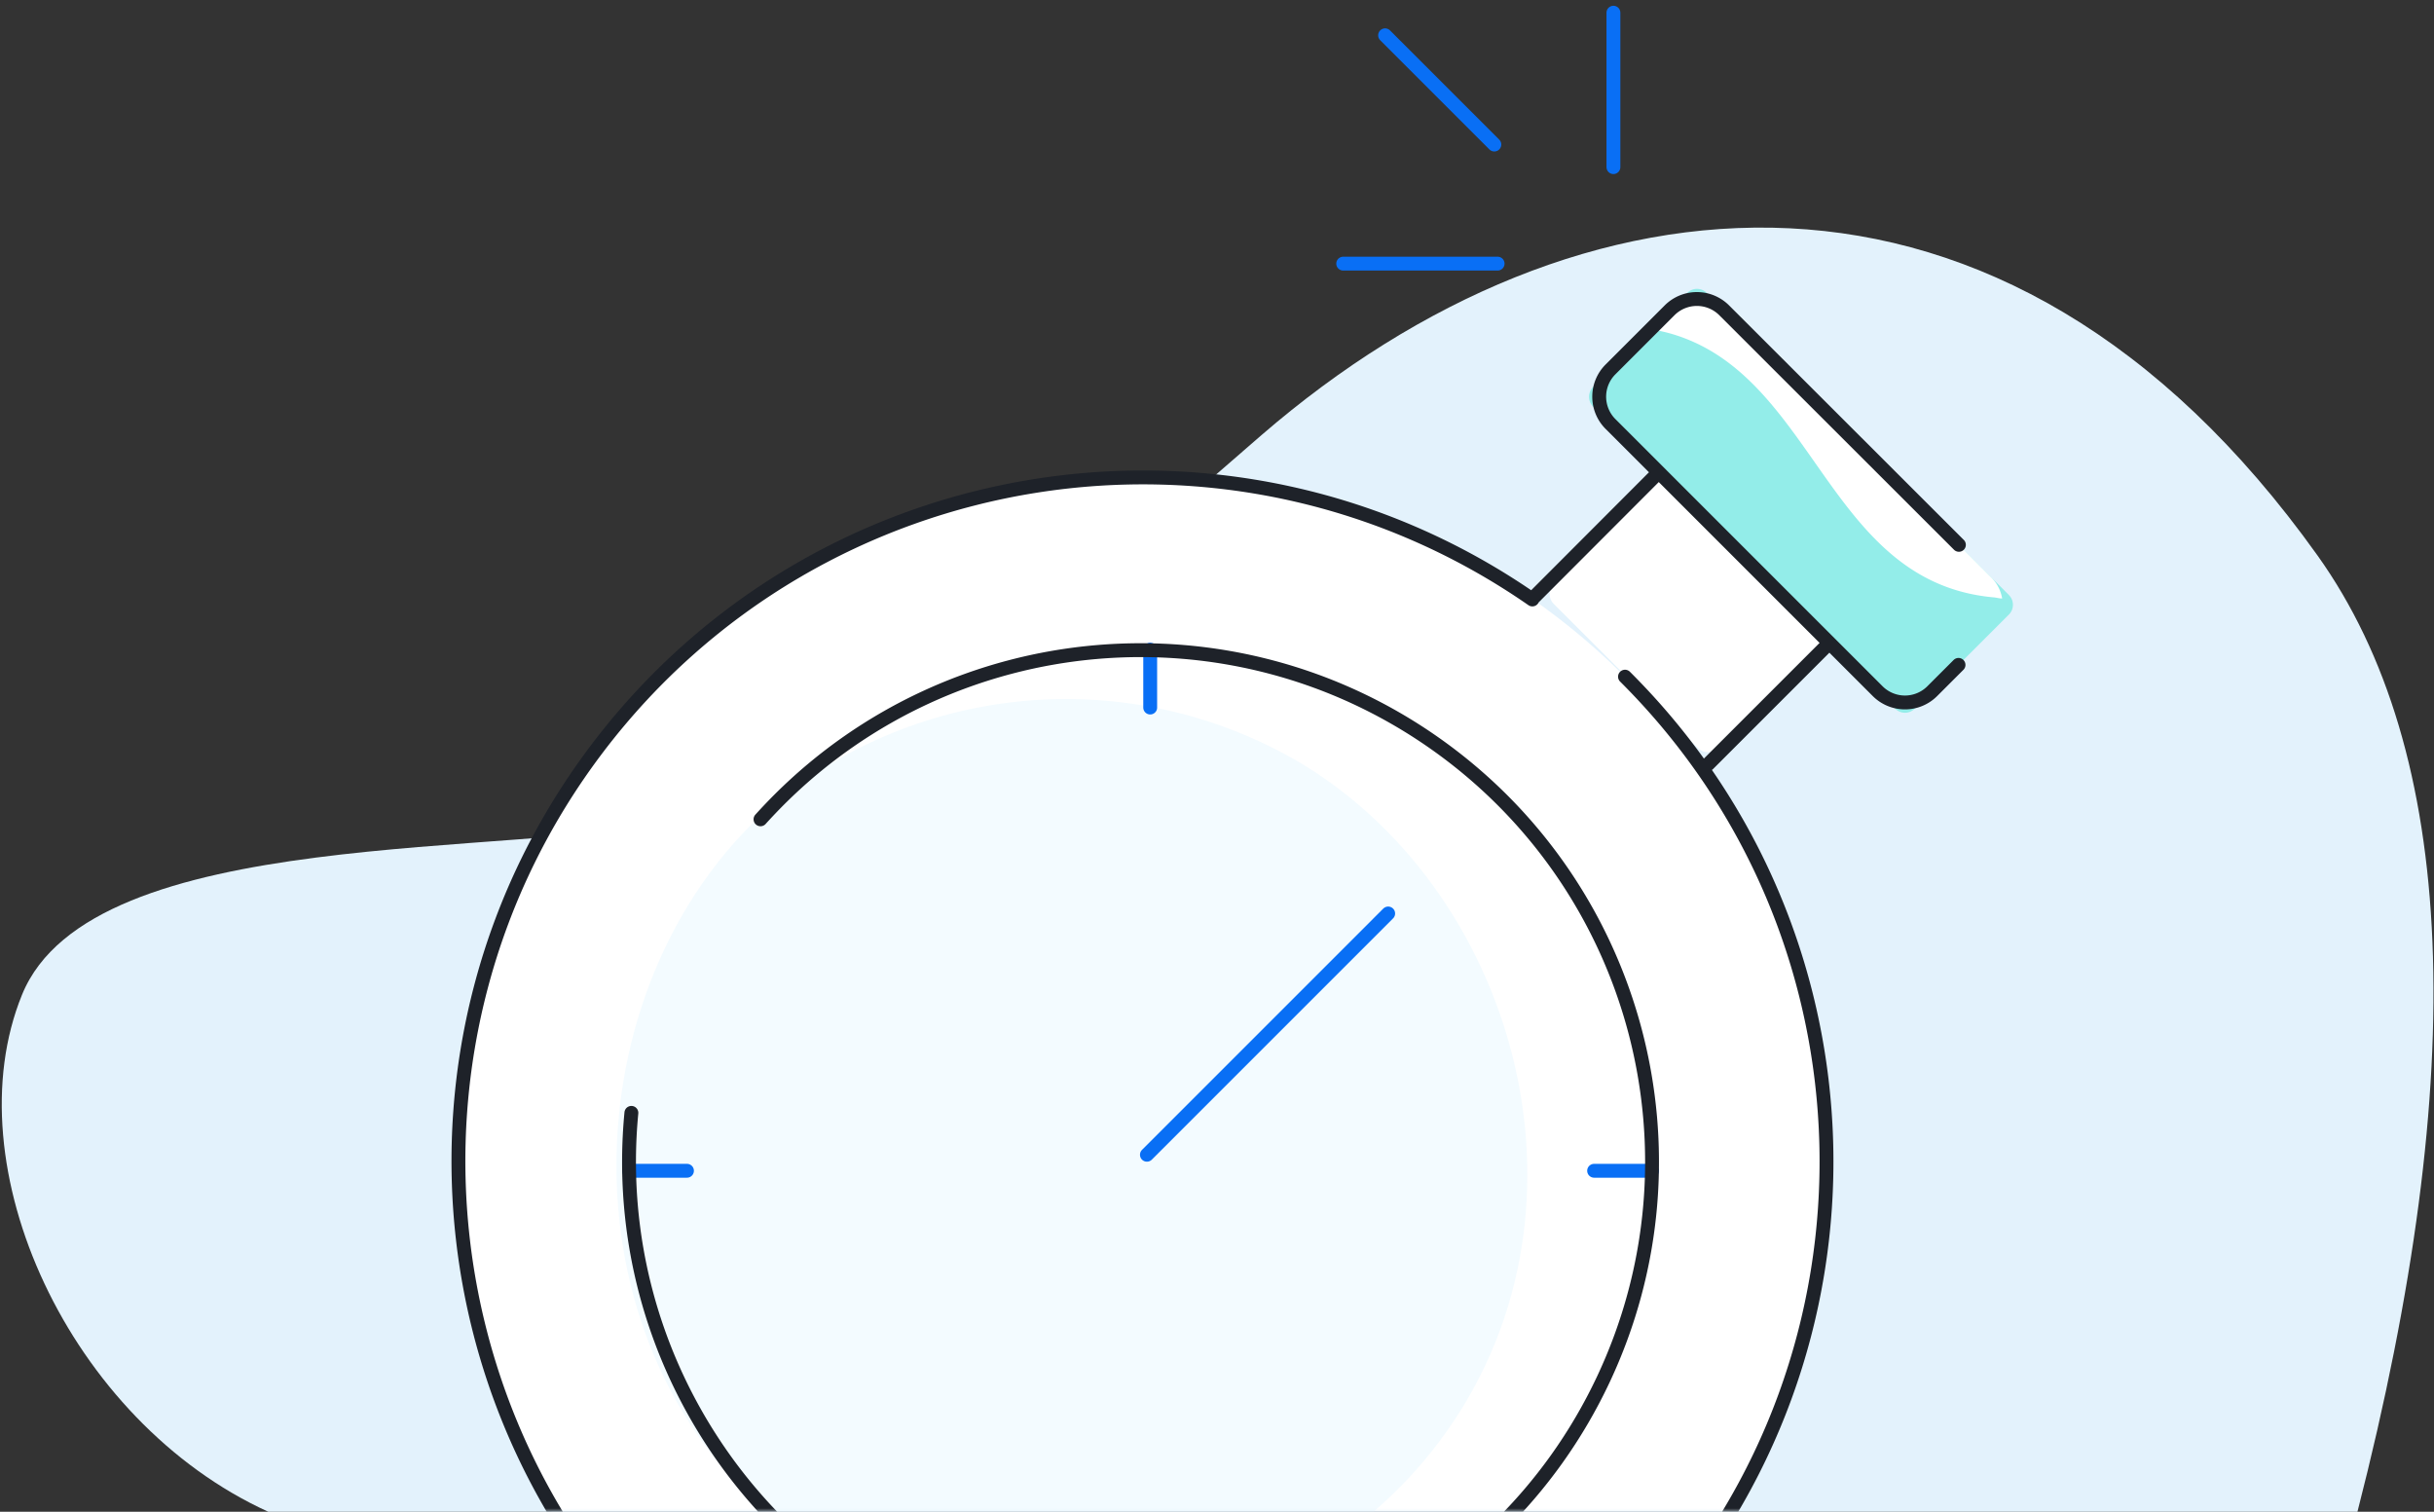<svg width="351" height="218" xmlns="http://www.w3.org/2000/svg" xmlns:xlink="http://www.w3.org/1999/xlink"><rect width="100%" height="100%" fill="#333333" stroke="none"/><defs><path id="a" d="M0 0h468v256H0z"/></defs><g transform="translate(-39 -38)" fill="none" fill-rule="evenodd"><path d="M77.678 256c-28.678-13.064-45.56-49.852-35.5-74.557 10.06-24.704 71.182-19.591 95.17-25.282 32.46-7.702 38.273-16.284 83.586-55.432 45.312-39.148 106.94-46.134 152.267 17.374 20.177 28.269 22.097 74.235 5.76 137.897H77.679z" fill="#E3F2FC"/><mask id="b" fill="#fff"><use xlink:href="#a"/></mask><g mask="url(#b)"><path d="M285.132 80.242l43.56 43.56a2 2 0 010 2.828l-13.566 13.566a2 2 0 01-2.829 0l-43.56-43.56a2 2 0 010-2.828l13.566-13.566a2 2 0 012.829 0z" fill="#93EDE9" fill-rule="nonzero"/><path d="M279.822 82.697a5.567 5.567 0 017.877 0l38.465 38.577a5.567 5.567 0 011.559 3.034c-.418 0-.835-.14-1.252-.167-24.188-2.2-25.635-32.37-46.9-38.132a25.551 25.551 0 00-2.532-.529l2.783-2.783zm.95 24.675l20.79 20.79a2 2 0 010 2.828l-14.885 14.884a2 2 0 01-2.829 0l-20.789-20.788a2 2 0 010-2.829l14.885-14.885a2 2 0 012.828 0zm-115.118 6.78c-36.924 15.294-61 51.324-61 91.29 0 39.966 24.076 75.996 61 91.288 36.924 15.293 79.425 6.836 107.683-21.427a98.753 98.753 0 000-139.723c-28.258-28.263-70.759-36.72-107.683-21.427z" fill="#FFF"/><path d="M246.617 245.8c-22.712 30.338-67.524 34.318-95.302 11.801-32.453-26.33-29.976-79.325 0-104.319 21.763-17.324 52.007-19.278 75.818-4.899 31.118 19.178 43.56 65.27 19.484 97.417z" fill="#F3FBFF"/><path d="M204.393 204.523l34.792-34.792m29.698 37.102h8.35m-147.516 0h8.35m66.8-66.8v-8.35m0 147.517v-8.35m66.8-231.017V62.1m-17.173-3.257L238.74 43.09m16.227 32.927H232.7" stroke="#096FF5" stroke-width="2" stroke-linecap="round" stroke-linejoin="round"/><path d="M273.337 135.58c37.414 37.236 38.884 97.326 3.335 136.347-35.548 39.02-95.516 43.14-136.067 9.348-40.55-33.792-47.312-93.52-15.342-135.522 31.97-42.003 91.342-51.393 134.714-21.306M130.05 198.483c-3.42 35.69 19.32 68.668 53.892 78.16 34.572 9.494 70.964-7.248 86.249-39.68 15.285-32.43 5.036-71.155-24.29-91.778-29.327-20.624-69.236-17.172-94.587 8.18a82.54 82.54 0 00-2.644 2.784m172.817-39.58l-33.845-33.817a5.567 5.567 0 00-7.877 0l-8.517 8.517a5.567 5.567 0 000 7.877l38.522 38.522a5.567 5.567 0 007.876 0l3.786-3.786m-61.456-9.519l17.479-17.507m7.877 41.333l16.7-16.7" stroke="#1E2229" stroke-width="2" stroke-linecap="round" stroke-linejoin="round"/></g></g></svg>
